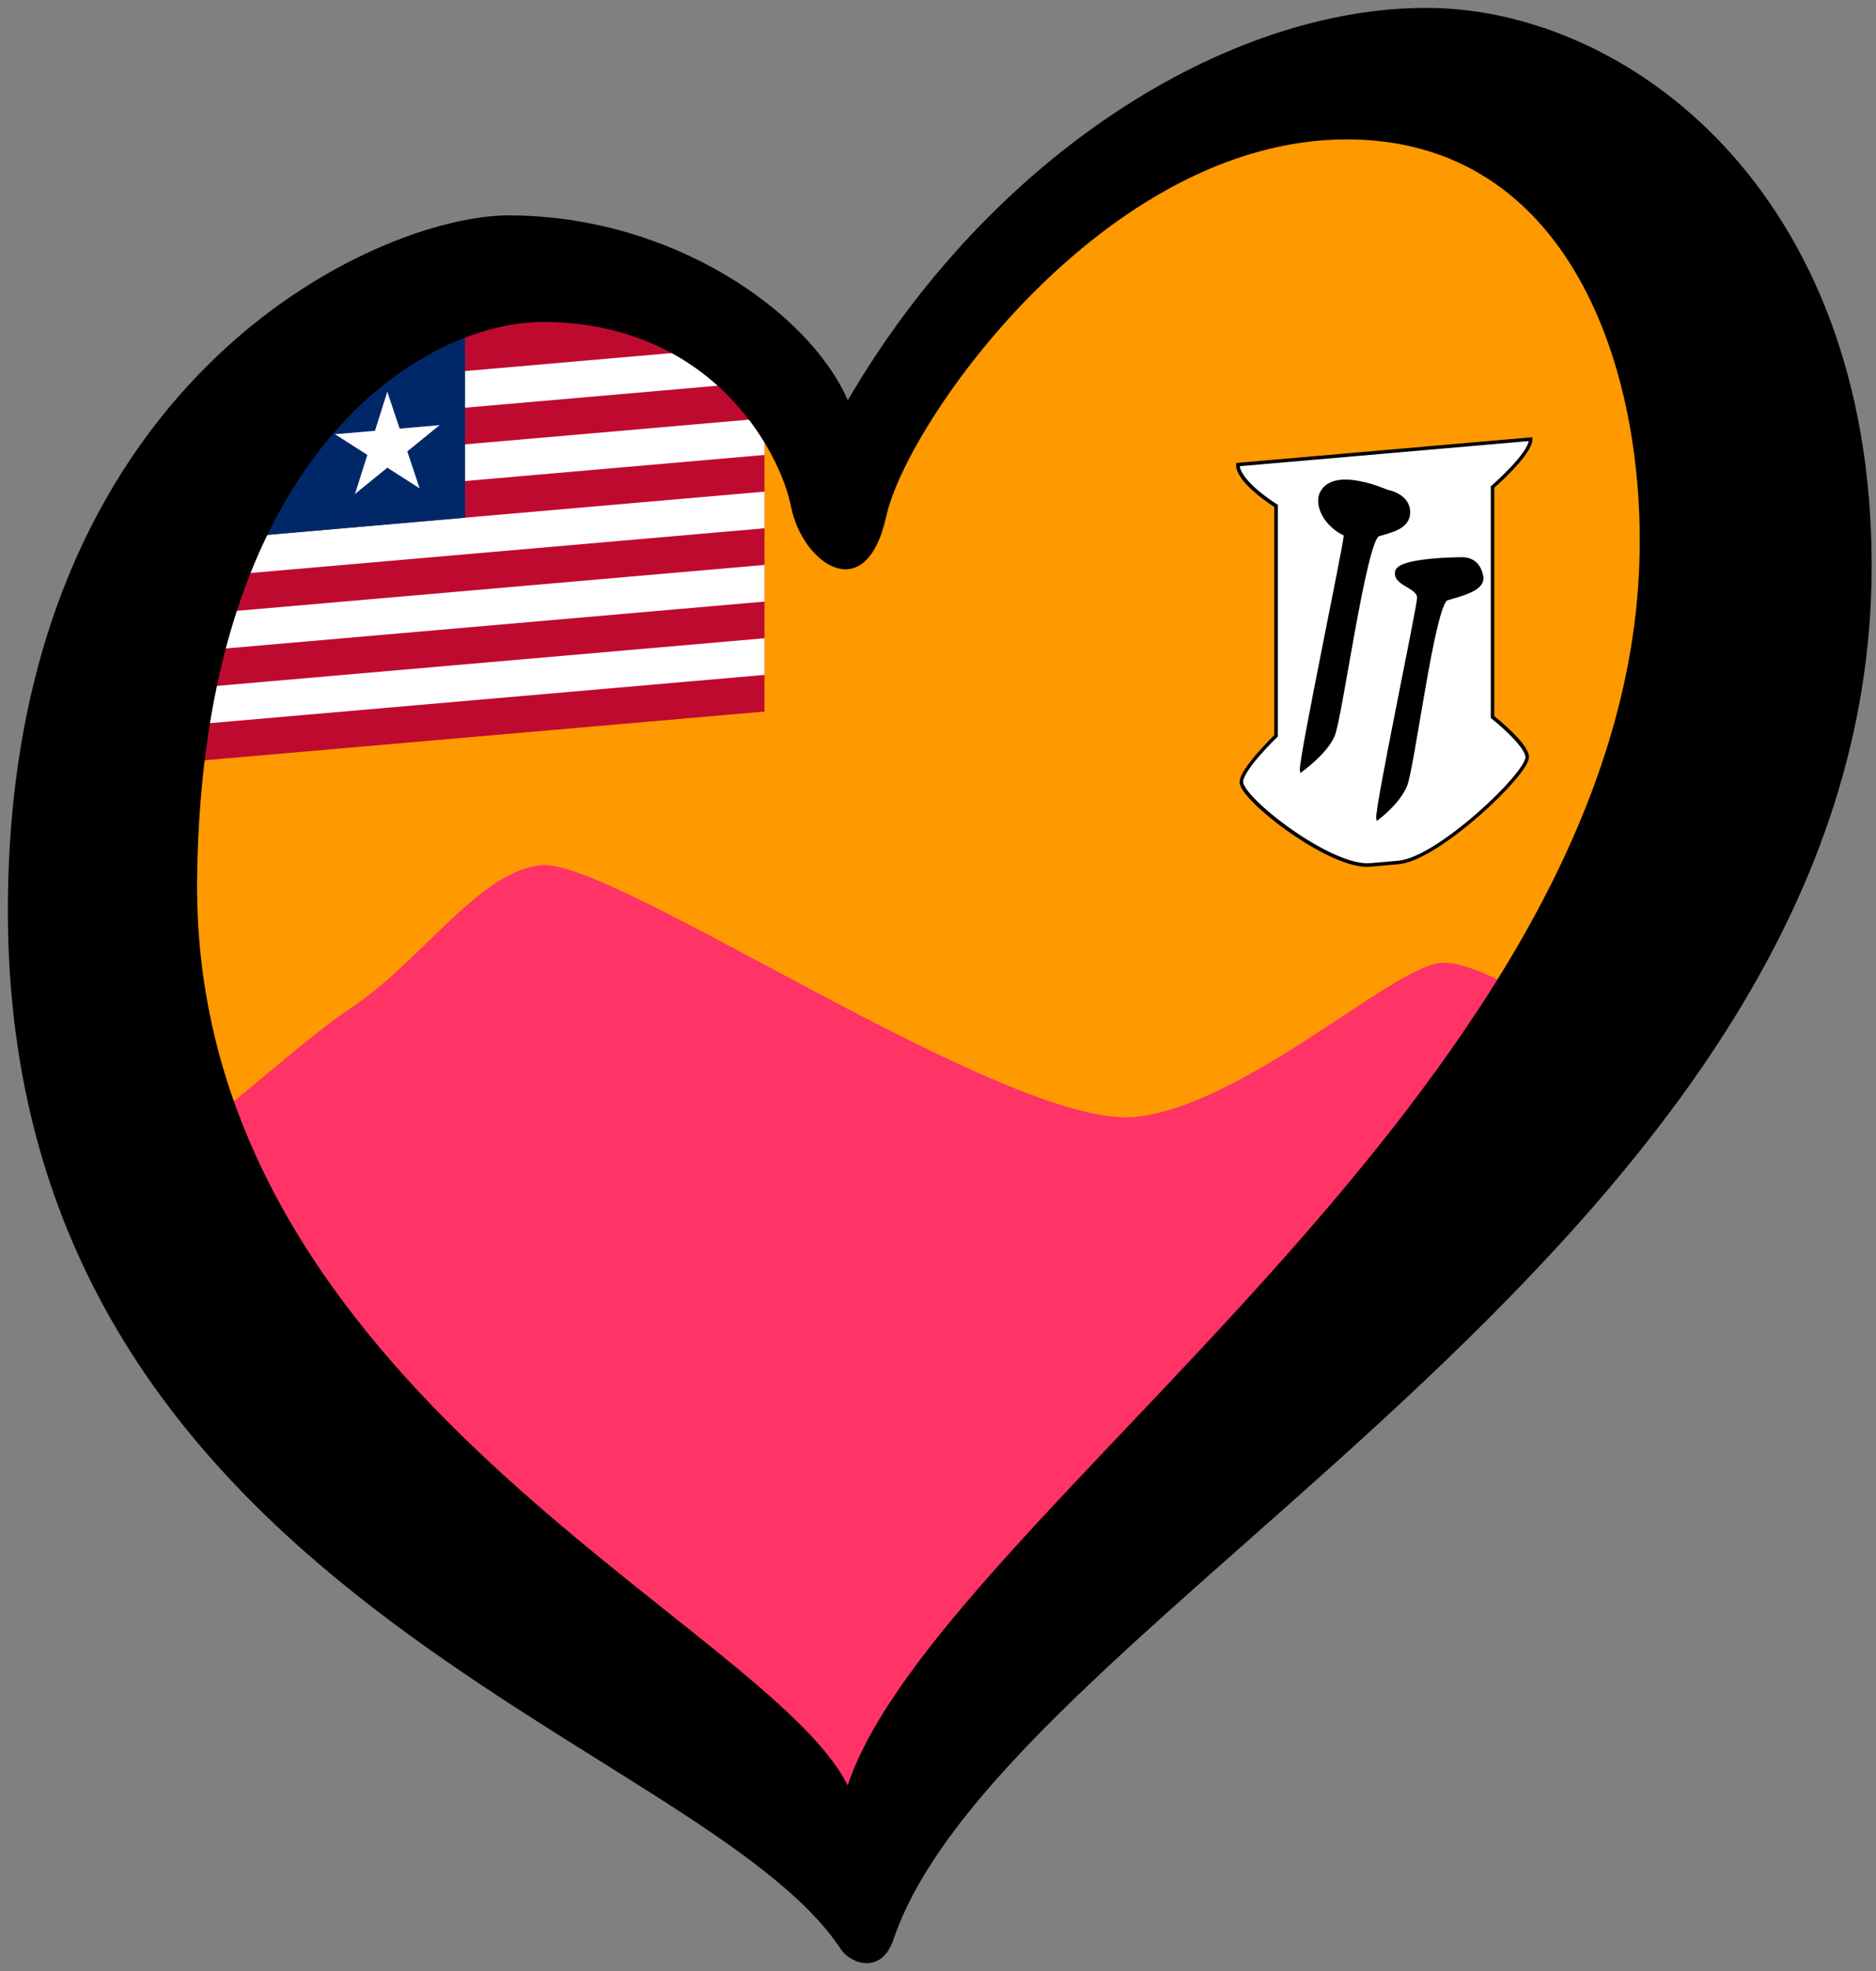 <?xml version="1.0" encoding="UTF-8" standalone="no"?>
<svg
   xmlns:dc="http://purl.org/dc/elements/1.1/"
   xmlns:cc="http://creativecommons.org/ns#"
   xmlns:rdf="http://www.w3.org/1999/02/22-rdf-syntax-ns#"
   xmlns:svg="http://www.w3.org/2000/svg"
   xmlns="http://www.w3.org/2000/svg"
   xmlns:sodipodi="http://sodipodi.sourceforge.net/DTD/sodipodi-0.dtd"
   xmlns:inkscape="http://www.inkscape.org/namespaces/inkscape"
   height="250"
   width="238"
   id="svg2"
   version="1.1"
   inkscape:version="0.91 r13725"
   sodipodi:docname="EuroBong.svg">
  <rect width="100%" height="100%" fill="#808080" stroke="none"/>
  <defs
     id="defs30" />
  <sodipodi:namedview
     pagecolor="#ffffff"
     bordercolor="#666666"
     borderopacity="1"
     objecttolerance="10"
     gridtolerance="10"
     guidetolerance="10"
     inkscape:pageopacity="0"
     inkscape:pageshadow="2"
     inkscape:window-width="1366"
     inkscape:window-height="705"
     id="namedview28"
     showgrid="false"
     inkscape:zoom="2.2148328"
     inkscape:cx="119.2255"
     inkscape:cy="122.80073"
     inkscape:window-x="-8"
     inkscape:window-y="-8"
     inkscape:window-maximized="1"
     inkscape:current-layer="svg2" />
  <path
     style="fill:#ff9900;fill-opacity:1"
     inkscape:connector-curvature="0"
     d="M 70,33 109,61 142,20 208.034,13.068 209,137 104,236 4,131 26,54 Z"
     id="path4" />
  <g
     id="g4545"
     transform="matrix(1,-0.087,0,1,0,10.431)">
    <path
       style="fill:#bf0a30;stroke:none"
       d="M 35.751,37.115 71.434,27.3 96.989,45.115 l 0,43.143 -77.238,0 z"
       id="path3780"
       inkscape:connector-curvature="0"
       sodipodi:nodetypes="cccccc" />
    <path
       style="color:#000000;font-style:normal;font-variant:normal;font-weight:normal;font-stretch:normal;font-size:medium;line-height:normal;font-family:Sans;-inkscape-font-specification:Sans;text-indent:0;text-align:start;text-decoration:none;text-decoration-line:none;letter-spacing:normal;word-spacing:normal;text-transform:none;direction:ltr;block-progression:tb;writing-mode:lr-tb;baseline-shift:baseline;text-anchor:start;display:inline;overflow:visible;visibility:visible;fill:#ffffff;fill-opacity:1;fill-rule:nonzero;stroke:none;stroke-width:10;marker:none;enable-background:accumulate"
       d="m 25.751,41.764 0,4.649 73.238,0 0,-4.649 z m 0,9.299 0,4.649 71.238,0 0,-4.649 z m 0,9.299 0,4.649 71.238,0 0,-4.649 z m 0,9.299 0,4.649 71.238,0 1.2e-4,-4.649 z m 0,9.299 0,4.649 71.238,0 -1.2e-4,-4.649 z"
       id="path3782"
       inkscape:connector-curvature="0"
       sodipodi:nodetypes="ccccccccccccccccccccccccc" />
    <path
       style="fill:#002868;stroke:none"
       d="m 31.751,35.115 27.247,0 0,25.247 -27.247,0 z"
       id="path3784"
       inkscape:connector-curvature="0"
       sodipodi:nodetypes="ccccc" />
    <g
       style="stroke:none"
       id="g3786"
       transform="matrix(6.974,0,0,6.974,49.137,50.5)">
      <g
         style="stroke:none"
         id="g3788">
        <polygon
           id="polygon3790"
           points="0.5,1 0,0 0,1 "
           transform="matrix(0.951,0.309,-0.309,0.951,0,-1)"
           style="fill:#ffffff;stroke:none" />
        <polygon
           id="use3792"
           points="0,1 0.5,1 0,0 "
           transform="matrix(-0.951,0.309,0.309,0.951,0,-1)"
           style="fill:#ffffff;stroke:none" />
      </g>
      <g
         style="stroke:none"
         transform="matrix(0.309,0.951,-0.951,0.309,0,0)"
         id="use3794">
        <polygon
           id="polygon3849"
           points="0,1 0.5,1 0,0 "
           transform="matrix(0.951,0.309,-0.309,0.951,0,-1)"
           style="fill:#ffffff;stroke:none" />
        <polygon
           id="use3851"
           points="0,1 0.5,1 0,0 "
           transform="matrix(-0.951,0.309,0.309,0.951,0,-1)"
           style="fill:#ffffff;stroke:none" />
      </g>
      <g
         style="stroke:none"
         transform="matrix(0.309,-0.951,0.951,0.309,0,0)"
         id="use3796">
        <polygon
           id="polygon3855"
           points="0,1 0.5,1 0,0 "
           transform="matrix(0.951,0.309,-0.309,0.951,0,-1)"
           style="fill:#ffffff;stroke:none" />
        <polygon
           id="use3857"
           points="0,1 0.5,1 0,0 "
           transform="matrix(-0.951,0.309,0.309,0.951,0,-1)"
           style="fill:#ffffff;stroke:none" />
      </g>
      <g
         style="stroke:none"
         transform="matrix(-0.809,0.588,-0.588,-0.809,0,0)"
         id="use3798">
        <polygon
           id="polygon3861"
           points="0,1 0.5,1 0,0 "
           transform="matrix(0.951,0.309,-0.309,0.951,0,-1)"
           style="fill:#ffffff;stroke:none" />
        <polygon
           id="use3863"
           points="0,1 0.5,1 0,0 "
           transform="matrix(-0.951,0.309,0.309,0.951,0,-1)"
           style="fill:#ffffff;stroke:none" />
      </g>
      <g
         style="stroke:none"
         transform="matrix(-0.809,-0.588,0.588,-0.809,0,0)"
         id="use3800">
        <polygon
           id="polygon3867"
           points="0,1 0.5,1 0,0 "
           transform="matrix(0.951,0.309,-0.309,0.951,0,-1)"
           style="fill:#ffffff;stroke:none" />
        <polygon
           id="use3869"
           points="0,1 0.5,1 0,0 "
           transform="matrix(-0.951,0.309,0.309,0.951,0,-1)"
           style="fill:#ffffff;stroke:none" />
      </g>
    </g>
  </g>
  <path
     inkscape:connector-curvature="0"
     d="m 19.106,146.45 c 4.862,-0.701 17.728,-13.526 25.332,-18.536 9.032,-5.951 16.344,-17.491 24.295,-18.187 9.253,-0.81 59.074,33.467 75.22,31.946 13.668,-1.287 32.839,-19.177 38.894,-19.548 4.249,-0.26 11.627,4.7 19.279,8.304 L 107.422,236.367 Z"
     id="path8"
     style="opacity:1;fill:#ff3366;fill-opacity:1;stroke:none"
     sodipodi:nodetypes="cssssccc" />
  <g
     id="g4215"
     transform="matrix(0.633,-0.055,0,0.633,68.165,51.446)">
    <path
       id="path12"
       d="m 172.589,106.542 c 7.94,0 25.806,-15.455 25.806,-18.858 0,-2.552 -6.948,-8.649 -6.948,-8.649 l 0,-46.082 c 0,0 7.657,-5.955 7.657,-8.933 l -58.702,0 c 0,3.545 7.657,8.933 7.657,8.933 l 0,46.082 c 0,0 -6.948,6.097 -6.948,8.649 0,3.403 17.866,18.858 25.806,18.858 l 5.672,0 z"
       stroke-miterlimit="10"
       inkscape:connector-curvature="0"
       style="fill:#ffffff;stroke:#000000;stroke-width:0.709;stroke-miterlimit:10" />
    <path
       sodipodi:nodetypes="sscccccsccsscssssssscccsssssssssscsss"
       inkscape:connector-curvature="0"
       id="path14"
       d="m 178.867,46.25 c 1.572,-0.023 3.118,0.027 4.276,0.084 0.579,0.029 1.063,0.061 1.4,0.084 0.168,0.011 0.3,0.02 0.39,0.027 0.045,0 0.078,0.01 0.102,0.01 0.018,0 0.022,0 0.027,0 0,2e-4 0.01,0 0.01,0 1.143,0.059 2.163,0.427 2.951,1.134 0.788,0.708 1.33,1.742 1.569,3.084 l 0,0.01 c 0.132,0.749 -0.129,1.416 -0.607,1.905 -0.478,0.489 -1.15,0.837 -1.905,1.121 -1.51,0.569 -3.378,0.871 -4.723,1.17 -0.01,0 -0.153,0.083 -0.31,0.324 -0.158,0.24 -0.336,0.609 -0.518,1.077 -0.365,0.936 -0.75,2.272 -1.143,3.873 -0.786,3.202 -1.599,7.471 -2.375,11.822 -0.776,4.351 -1.514,8.787 -2.154,12.349 -0.32,1.781 -0.618,3.342 -0.882,4.568 -0.264,1.226 -0.482,2.099 -0.705,2.588 -1.582,3.48 -5.579,6.057 -5.579,6.057 l -0.461,0.301 -0.084,-0.545 c -0.035,-0.227 -0.01,-0.474 0.04,-0.877 0.046,-0.403 0.117,-0.928 0.217,-1.56 0.2,-1.263 0.502,-2.957 0.873,-4.941 0.741,-3.967 1.76,-9.092 2.792,-14.232 1.032,-5.14 2.079,-10.293 2.876,-14.312 0.399,-2.009 0.734,-3.736 0.975,-5.034 0.241,-1.297 0.389,-2.201 0.403,-2.433 0.03,-0.48 -0.189,-0.872 -0.603,-1.285 -0.413,-0.413 -1.009,-0.814 -1.609,-1.223 -0.6,-0.409 -1.208,-0.827 -1.648,-1.351 -0.44,-0.524 -0.701,-1.198 -0.523,-1.954 0.103,-0.439 0.455,-0.747 0.891,-0.97 0.436,-0.224 0.982,-0.382 1.613,-0.505 1.261,-0.246 2.855,-0.341 4.426,-0.363 z"
       style="color:#000000;font-style:normal;font-variant:normal;font-weight:normal;font-stretch:normal;font-size:medium;line-height:normal;font-family:Sans;-inkscape-font-specification:Sans;text-indent:0;text-align:start;text-decoration:none;text-decoration-line:none;letter-spacing:normal;word-spacing:normal;text-transform:none;direction:ltr;block-progression:tb;writing-mode:lr-tb;baseline-shift:baseline;text-anchor:start;display:inline;overflow:visible;visibility:visible;fill:#000000;fill-opacity:1;fill-rule:nonzero;stroke:none;stroke-width:5;marker:none;enable-background:accumulate" />
    <path
       sodipodi:nodetypes="cssssccscscssssssssccccssssscscscc"
       inkscape:connector-curvature="0"
       id="path16"
       d="m 161.414,28.858 c 1.107,0.038 2.272,0.271 3.385,0.581 1.484,0.412 2.875,0.969 3.899,1.422 0.512,0.227 0.93,0.427 1.223,0.572 0.146,0.072 0.263,0.132 0.341,0.173 0.039,0.02 0.068,0.034 0.089,0.044 0.01,0 0.01,0.01 0.013,0.01 1.071,0.312 2.211,0.852 3.097,1.675 0.9,0.836 1.534,1.982 1.48,3.399 -0.059,1.561 -1.024,2.506 -2.247,3.049 -1.222,0.543 -2.725,0.773 -4.072,1.072 0,0 -0.146,0.089 -0.31,0.35 -0.165,0.261 -0.352,0.66 -0.545,1.165 -0.387,1.011 -0.803,2.451 -1.232,4.178 -0.857,3.455 -1.767,8.057 -2.636,12.743 -0.87,4.686 -1.7,9.457 -2.41,13.271 -0.355,1.907 -0.677,3.575 -0.962,4.874 -0.284,1.299 -0.516,2.206 -0.74,2.698 -0.799,1.757 -2.399,3.352 -3.797,4.533 -1.399,1.181 -2.61,1.941 -2.61,1.941 l -0.456,0.288 -0.084,-0.532 c -0.036,-0.235 0,-0.492 0.049,-0.917 0.05,-0.425 0.13,-0.979 0.239,-1.653 0.218,-1.348 0.543,-3.162 0.944,-5.291 0.802,-4.257 1.905,-9.769 3.018,-15.296 1.113,-5.527 2.239,-11.07 3.097,-15.38 0.429,-2.155 0.791,-4.002 1.05,-5.384 0.239,-1.277 0.366,-2.061 0.399,-2.371 -1.97,-1.12 -3.466,-2.726 -4.32,-4.382 -0.886,-1.719 -1.112,-3.506 -0.381,-4.812 0.713,-1.273 1.985,-1.852 3.394,-1.99 0.352,-0.034 0.717,-0.044 1.086,-0.031 z"
       style="color:#000000;font-style:normal;font-variant:normal;font-weight:normal;font-stretch:normal;font-size:medium;line-height:normal;font-family:Sans;-inkscape-font-specification:Sans;text-indent:0;text-align:start;text-decoration:none;text-decoration-line:none;letter-spacing:normal;word-spacing:normal;text-transform:none;direction:ltr;block-progression:tb;writing-mode:lr-tb;baseline-shift:baseline;text-anchor:start;display:inline;overflow:visible;visibility:visible;fill:#000000;fill-opacity:1;fill-rule:nonzero;stroke:none;stroke-width:5;marker:none;enable-background:accumulate" />
  </g>
  <path
     inkscape:connector-curvature="0"
     d="m 25.005,111.471 c 0.6,-53.792 28.594,-70.628 43.839,-70.628 21.29,0 30.083,16.253 31.52,23.449 1.436,7.19 9.494,12.941 12.083,1.147 2.591,-11.794 27.637,-47.758 58.42,-47.758 28.192,0 37.956,29.073 37.111,53.801 C 205.671,138.8 118.95,192.527 107.535,226.452 97.371,205.905 24.288,176.204 25.005,111.471 Z M 180.938,1 C 155.621,1 125.68,19.698 107.557,50.771 102.667,39.549 85.244,27.32 64.533,27.32 47.844,27.32 1,48.178 1,115.498 c 0,86.88 87.901,104.725 105.671,131.729 1.221,1.857 5.154,3.26 6.655,-1.177 C 127.505,204.205 237.451,156.925 237.451,71.771 237.45,24.015 206.254,1 180.938,1 Z"
     id="path26"
     style="opacity:1" />
</svg>
